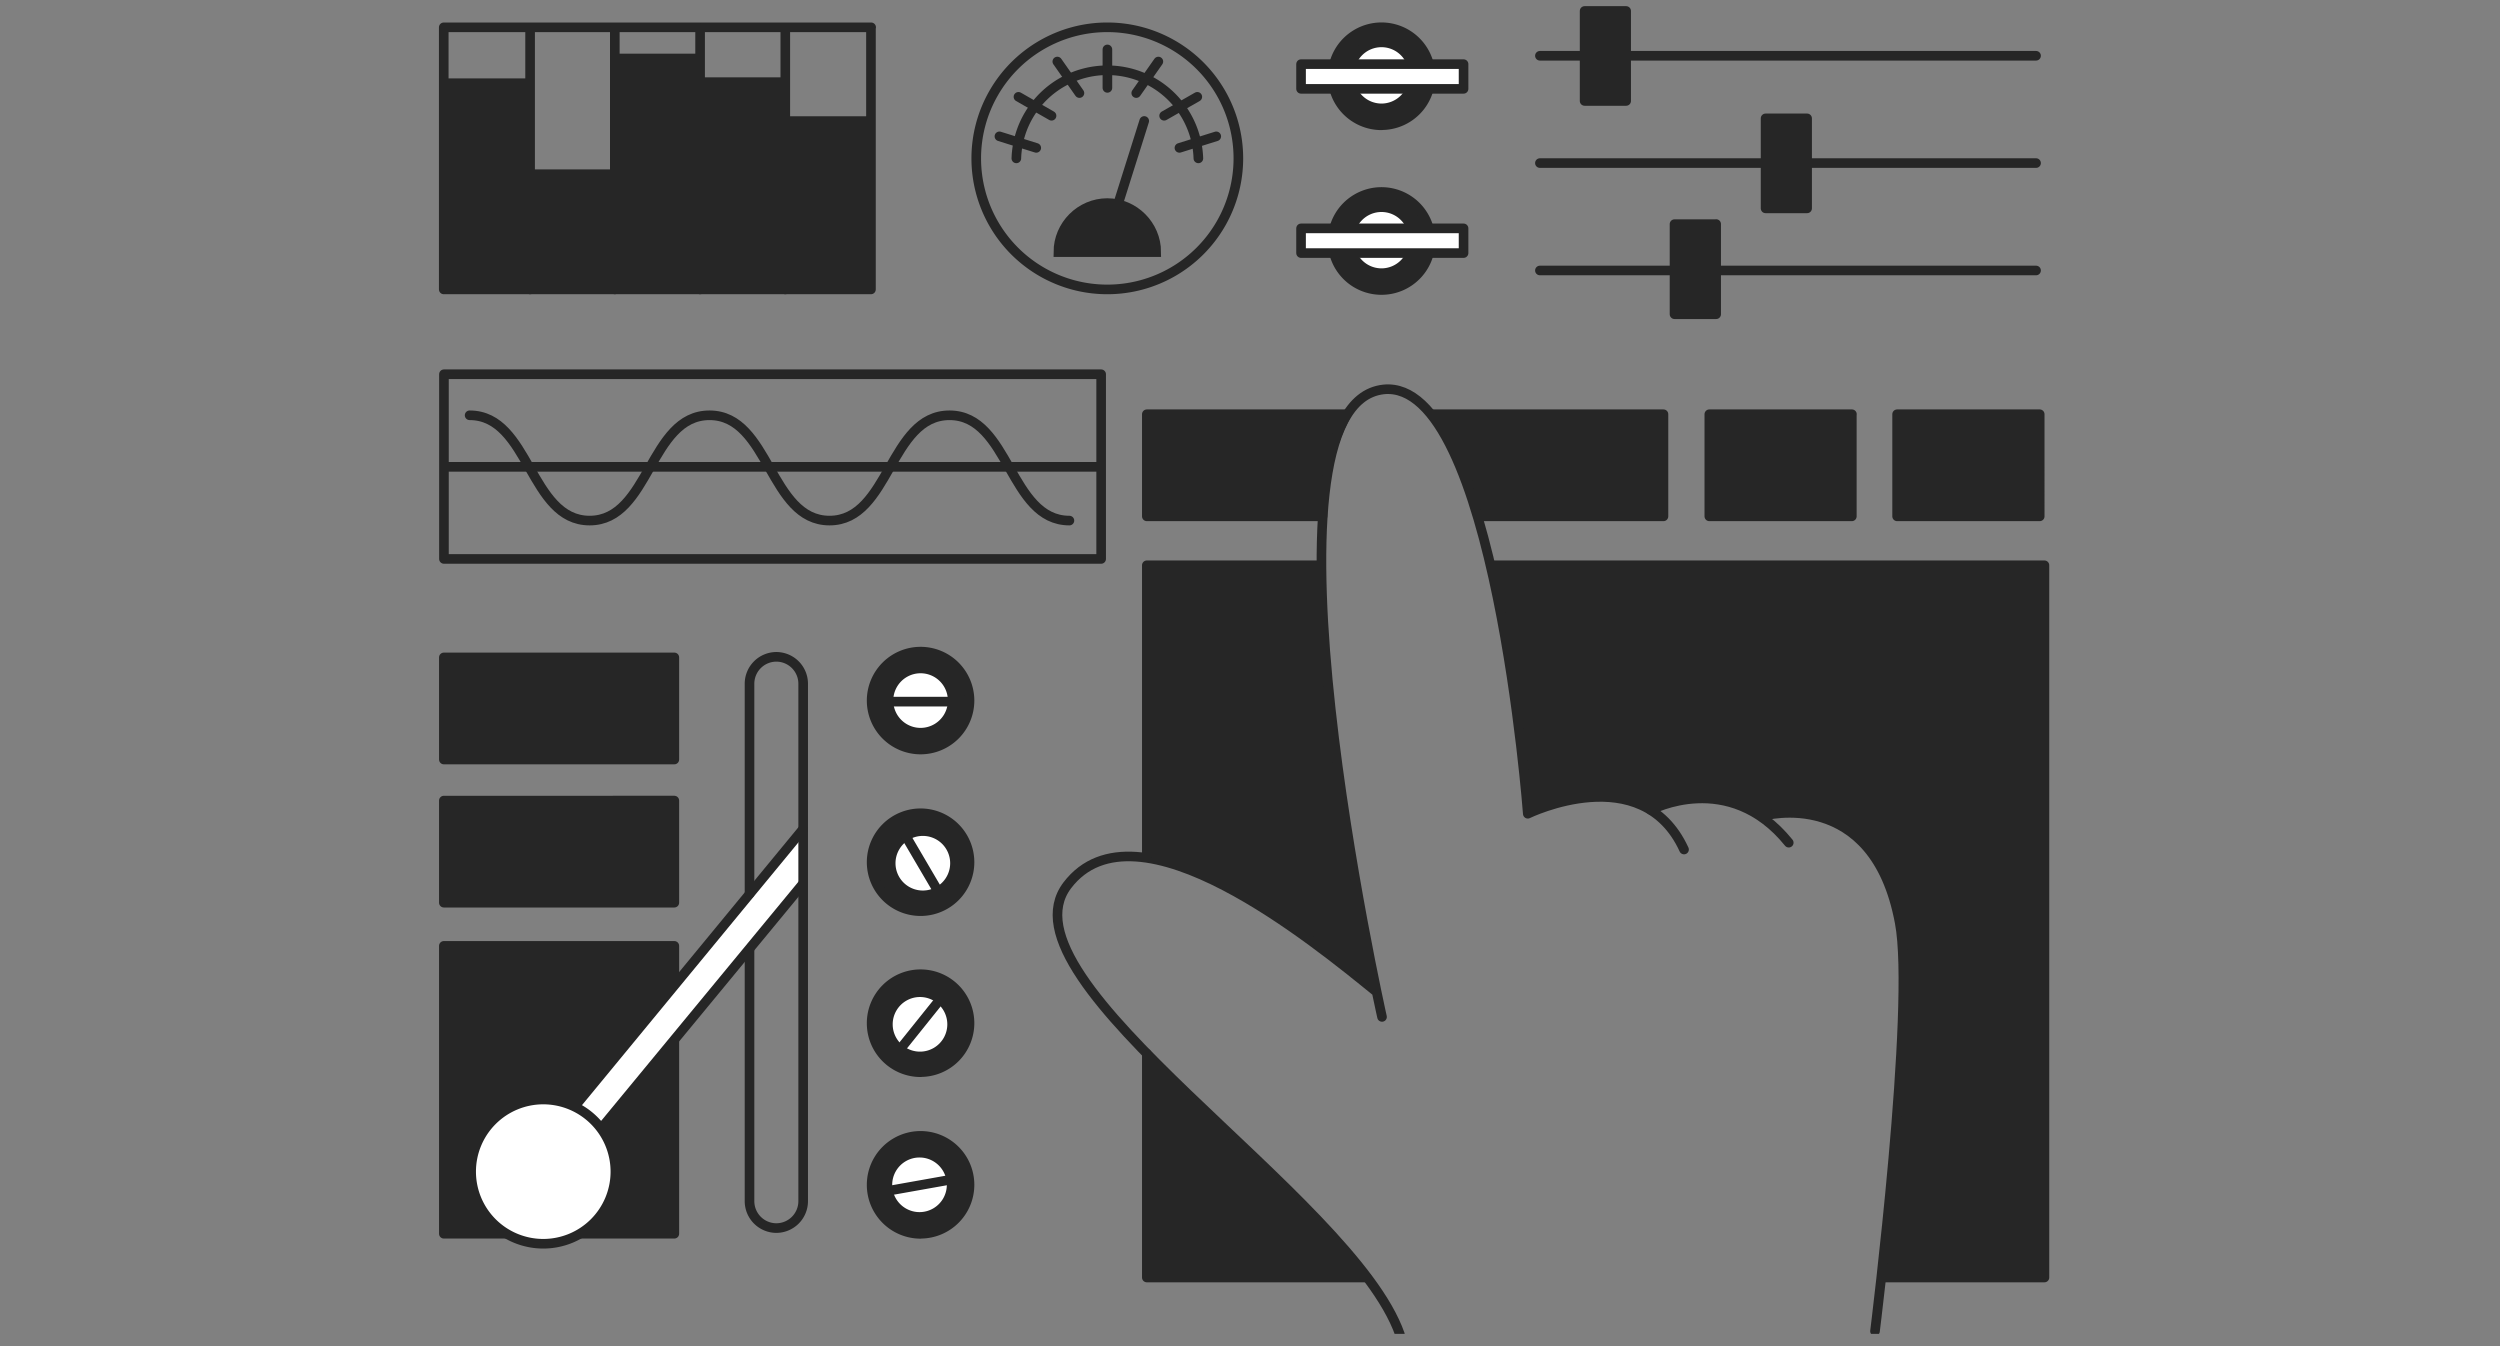 <svg width="260" height="140" fill="none" xmlns="http://www.w3.org/2000/svg"><rect width="100%" height="100%" fill="#808080" stroke="none"/><g clip-path="url(#clip0_4094_164368)"><g clip-path="url(#clip1_4094_164368)"><path d="M119.27 89.12V58.79h18.05s1.7 28.41 5.86 44.62c-10.23-8.32-20.58-14.95-23.91-14.3zm22.87 43.74h-22.87v-23.27s11.93 11.22 13.51 12.81c1.59 1.59 9.36 10.46 9.36 10.46zm53.63 0h16.9V58.79h-57.56s3.56 16.86 3.83 25.78c2.8-1.15 9.14-3.39 12.92-.43 3.72-1.04 7-1.6 11.38.7 4.32-.76 8.04-.16 10.78 2.96 2.68 3.12 4.27 10.19 3.83 18.56-.6 9.75-2.08 26.5-2.08 26.5z" fill="#262626"/><path d="M115.16 30.1a13.63 13.63 0 100-27.26 13.63 13.63 0 000 27.26z" stroke="#262626" stroke-linecap="round" stroke-linejoin="round"/><path d="M143.67 30.16a5.09 5.09 0 005.1-5.1 5.09 5.09 0 10-10.19 0 5.09 5.09 0 005.1 5.1zm0-17.14a5.09 5.09 0 005.1-5.09 5.09 5.09 0 10-10.19 0 5.09 5.09 0 005.1 5.1z" fill="#262626" stroke="#262626" stroke-linecap="round" stroke-linejoin="round"/><path d="M55.08 8.15h-8.7v21.73h8.7V8.15zm17.67-2.57h-8.7v24.25h8.7V5.58zm8.87 2.46h-8.7v21.84h8.7V8.04zm-17.73 9.58h-8.7v12.26h8.7V17.62zm26.6-5.53h-8.7v17.8h8.7v-17.8z" fill="#262626"/><path d="M105.7 16.47a9.47 9.47 0 0118.93 0" stroke="#262626" stroke-linecap="round" stroke-linejoin="round"/><path d="M120.25 26.22c0-2.8-2.3-5.1-5.09-5.1s-5.09 2.3-5.09 5.1h10.18z" fill="#262626" stroke="#262626" stroke-miterlimit="10"/><path d="M116.1 21.78l2.9-9.2m-15.06 1.6l3.83 1.2m-1.85-5.31l3.44 1.97m.6-5.64l2.3 3.28m14.23 4.5l-3.83 1.2m1.86-5.31l-3.45 1.97m-.6-5.64l-2.3 3.28m-3-4.54v4" stroke="#262626" stroke-linecap="round" stroke-linejoin="round"/><path d="M143.67 11.27a3.34 3.34 0 003.34-3.34 3.34 3.34 0 10-6.67 0 3.34 3.34 0 003.33 3.34zm0 17.14a3.34 3.34 0 003.34-3.34 3.34 3.34 0 10-6.67 0 3.34 3.34 0 003.33 3.34z" fill="#fff" stroke="#262626" stroke-linecap="round" stroke-linejoin="round"/><path d="M90.6 2.84H46.15V30.1h44.43V2.84z" stroke="#262626" stroke-linecap="round" stroke-linejoin="round"/><path d="M70.13 68.37H46.16v10.62h23.97V68.37zm83.61-14.67H173V43.08h-23.96c.05 0 3 3.67 4.7 10.62zm-16.2 0h-18.27V43.08h20.8s-2.69 4.38-2.53 10.62zm55.06-10.62h-14.83V53.7h14.82V43.08zm19.53 0H197.3V53.7h14.83V43.08zm-142 40.18H46.16v10.62h23.97V83.26z" fill="#262626" stroke="#262626" stroke-linecap="round" stroke-linejoin="round"/><path d="M70.13 108.33v19.98H46.16V98.37h23.97v4" fill="#262626"/><path d="M70.13 108.33v19.98H46.16V98.37h23.97v4m-15-99.42V30.1m8.81-27.15V30.1m8.87-27.15V30.1m8.86-27.15V30.1m78.48-24.3h51.6m-51.6 11.16h51.6m-51.6 11.17h51.6" stroke="#262626" stroke-linecap="round" stroke-linejoin="round"/><path d="M169.12 1.14h-4.32v9.36h4.32V1.14zm18.82 11.17h-4.32v9.36h4.32v-9.36zm-9.46 11h-4.33v9.37h4.33V23.3z" fill="#262626" stroke="#262626" stroke-linecap="round" stroke-linejoin="round"/><path d="M143.73 105.76s-14.28-63.67.16-65.26c11.6-1.2 15 44.13 15 44.13s11.87-5.8 16.25 3.72m-29.55 50.42c-5.04-14.34-42.2-36.68-34.59-46.7 7.17-9.41 25.72 5.86 32.13 11.06M46.54 73.68h23.48M46.54 88.57h23.48" stroke="#262626" stroke-linecap="round" stroke-linejoin="round"/><path d="M152.21 6.67h-16.9v2.57h16.9V6.67zm0 17.08h-16.9v2.57h16.9v-2.57z" fill="#fff" stroke="#262626" stroke-linecap="round" stroke-linejoin="round"/><path d="M114.5 38.92H46.17v19.21h68.35V38.92zm-68.29 9.63h67.91" stroke="#262626" stroke-linecap="round" stroke-linejoin="round"/><path d="M48.84 43.19c6.24 0 6.24 10.95 12.48 10.95s6.23-10.95 12.47-10.95 6.24 10.95 12.48 10.95 6.24-10.95 12.48-10.95 6.23 10.95 12.47 10.95m60.47 30.1s8.1-4.32 14.34 3.4" stroke="#262626" stroke-linecap="round" stroke-linejoin="round"/><path d="M183.4 84.85s11.5-3.23 14.17 11.11c1.65 8.7-2.57 42.48-2.57 42.48" stroke="#262626" stroke-linecap="round" stroke-linejoin="round"/><path d="M83.42 92.02l-28.18 34.16-2.73-2.3 30.97-37.6" fill="#fff"/><path d="M83.42 92.02l-28.18 34.16-2.73-2.3 30.97-37.6" stroke="#262626" stroke-linecap="round" stroke-linejoin="round"/><path d="M56.5 129.35a7.5 7.5 0 007.5-7.5 7.5 7.5 0 00-7.5-7.5 7.5 7.5 0 00-7.5 7.5 7.5 7.5 0 007.5 7.5z" fill="#fff" stroke="#262626" stroke-linecap="round" stroke-linejoin="round"/><path d="M77.95 92.95V71.11a2.8 2.8 0 012.8-2.8 2.8 2.8 0 012.78 2.8v53.81a2.8 2.8 0 01-2.79 2.8 2.8 2.8 0 01-2.79-2.8V98.86m41.32-9.74V58.79h18.05m4.82 74.07h-22.87v-23.27m35.84-50.8h57.51v74.07h-16.85" stroke="#262626" stroke-linecap="round" stroke-linejoin="round"/><path d="M95.74 77.95a5.09 5.09 0 005.09-5.1 5.09 5.09 0 10-5.1 5.1z" fill="#262626" stroke="#262626" stroke-linecap="round" stroke-linejoin="round"/><path d="M95.74 76.2a3.34 3.34 0 100-6.68 3.34 3.34 0 000 6.68z" fill="#fff" stroke="#262626" stroke-linecap="round" stroke-linejoin="round"/><path d="M92.56 72.97h6.46" stroke="#262626" stroke-linecap="round" stroke-linejoin="round"/><path d="M95.74 94.76a5.09 5.09 0 005.09-5.1 5.09 5.09 0 10-5.1 5.1z" fill="#262626" stroke="#262626" stroke-linecap="round" stroke-linejoin="round"/><path d="M95.8 93.11a3.34 3.34 0 10-.01-6.67 3.34 3.34 0 000 6.67z" fill="#fff" stroke="#262626" stroke-linecap="round" stroke-linejoin="round"/><path d="M94.15 86.87l3.28 5.59" stroke="#262626" stroke-linecap="round" stroke-linejoin="round"/><path d="M95.74 111.5a5.09 5.09 0 005.09-5.08 5.09 5.09 0 00-5.1-5.1 5.09 5.09 0 00-5.08 5.1 5.09 5.09 0 005.09 5.09z" fill="#262626" stroke="#262626" stroke-linecap="round" stroke-linejoin="round"/><path d="M95.68 109.87a3.34 3.34 0 100-6.68 3.34 3.34 0 000 6.68z" fill="#fff" stroke="#262626" stroke-linecap="round" stroke-linejoin="round"/><path d="M97.76 103.95L93.71 109" stroke="#262626" stroke-linecap="round" stroke-linejoin="round"/><path d="M95.74 128.31a5.09 5.09 0 005.09-5.09 5.09 5.09 0 10-10.18 0 5.09 5.09 0 005.09 5.1z" fill="#262626" stroke="#262626" stroke-linecap="round" stroke-linejoin="round"/><path d="M95.63 126.56a3.34 3.34 0 100-6.68 3.34 3.34 0 000 6.68z" fill="#fff" stroke="#262626" stroke-linecap="round" stroke-linejoin="round"/><path d="M98.91 122.68l-6.4 1.14" stroke="#262626" stroke-linecap="round" stroke-linejoin="round"/></g></g><defs><clipPath id="clip0_4094_164368"><path fill="#fff" d="M0 0h260v140H0z"/></clipPath><clipPath id="clip1_4094_164368"><path fill="#fff" transform="translate(31 -4.71)" d="M0 0h197v143.43H0z"/></clipPath></defs></svg>